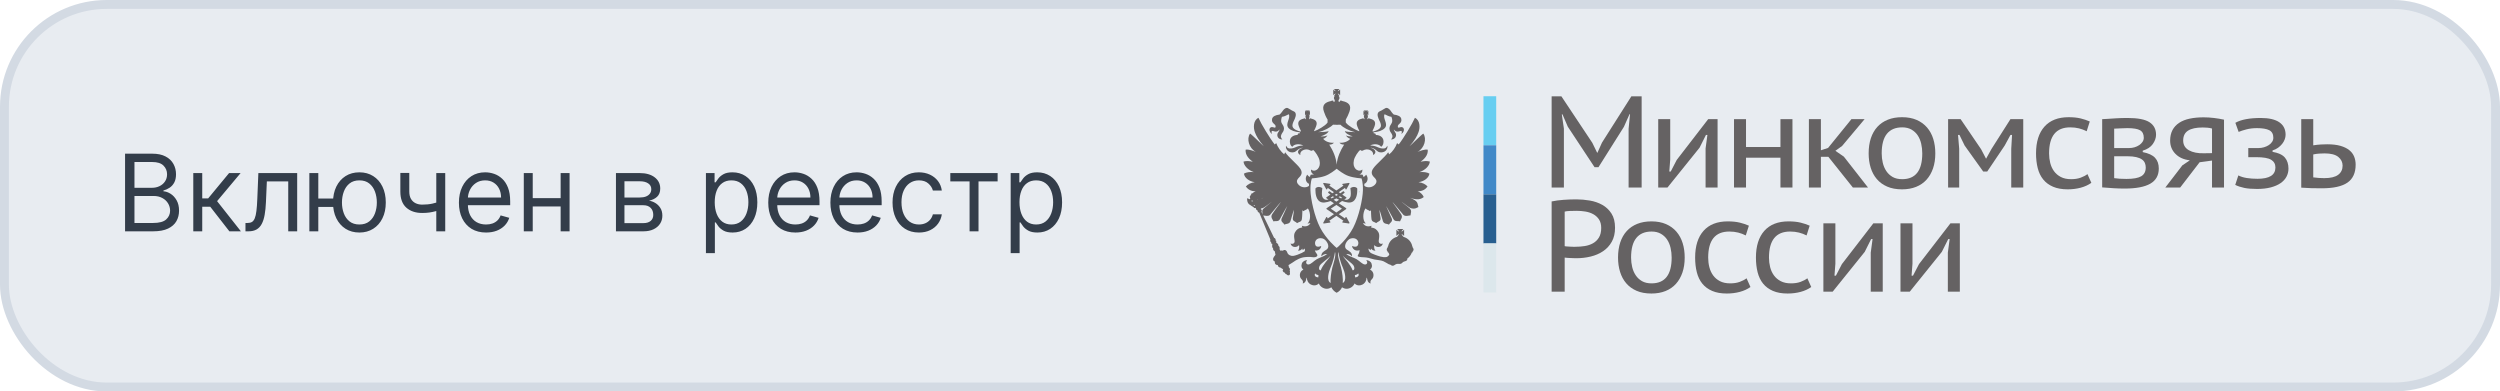<?xml version="1.0" encoding="UTF-8"?> <svg xmlns="http://www.w3.org/2000/svg" width="281" height="44" viewBox="0 0 281 44" fill="none"> <rect x="0.5" y="0.5" width="280" height="43" rx="11.5" fill="#E8ECF1" stroke="#D3DAE3"></rect> <path d="M14.057 26V17.273H17.108C17.716 17.273 18.217 17.378 18.612 17.588C19.007 17.796 19.301 18.075 19.494 18.428C19.688 18.777 19.784 19.165 19.784 19.591C19.784 19.966 19.717 20.276 19.584 20.52C19.453 20.764 19.28 20.957 19.064 21.099C18.851 21.241 18.619 21.347 18.369 21.415V21.5C18.636 21.517 18.905 21.611 19.175 21.781C19.445 21.952 19.671 22.196 19.852 22.514C20.034 22.832 20.125 23.222 20.125 23.682C20.125 24.119 20.026 24.513 19.827 24.862C19.628 25.212 19.314 25.489 18.885 25.693C18.456 25.898 17.898 26 17.21 26H14.057ZM15.114 25.062H17.21C17.901 25.062 18.391 24.929 18.68 24.662C18.973 24.392 19.119 24.065 19.119 23.682C19.119 23.386 19.044 23.114 18.893 22.864C18.743 22.611 18.528 22.409 18.25 22.259C17.972 22.105 17.642 22.028 17.261 22.028H15.114V25.062ZM15.114 21.108H17.074C17.392 21.108 17.679 21.046 17.935 20.921C18.193 20.796 18.398 20.619 18.548 20.392C18.702 20.165 18.778 19.898 18.778 19.591C18.778 19.207 18.645 18.882 18.378 18.615C18.111 18.345 17.688 18.21 17.108 18.21H15.114V21.108ZM21.725 26V19.454H22.731V22.301H23.396L25.748 19.454H27.043L24.401 22.608L27.077 26H25.782L23.634 23.239H22.731V26H21.725ZM27.591 26V25.062H27.829C28.026 25.062 28.189 25.024 28.32 24.947C28.45 24.868 28.555 24.73 28.635 24.534C28.717 24.335 28.78 24.06 28.822 23.707C28.868 23.352 28.901 22.901 28.921 22.352L29.04 19.454H33.403V26H32.398V20.392H29.994L29.892 22.727C29.869 23.264 29.821 23.737 29.747 24.146C29.676 24.553 29.567 24.893 29.419 25.169C29.274 25.445 29.081 25.652 28.84 25.791C28.598 25.93 28.296 26 27.932 26H27.591ZM38.385 22.318V23.256H34.925V22.318H38.385ZM35.777 19.454V26H34.771V19.454H35.777ZM40.396 26.136C39.805 26.136 39.287 25.996 38.841 25.715C38.398 25.433 38.051 25.04 37.801 24.534C37.554 24.028 37.43 23.438 37.43 22.761C37.43 22.079 37.554 21.484 37.801 20.976C38.051 20.467 38.398 20.072 38.841 19.791C39.287 19.51 39.805 19.369 40.396 19.369C40.987 19.369 41.504 19.51 41.947 19.791C42.394 20.072 42.74 20.467 42.987 20.976C43.237 21.484 43.362 22.079 43.362 22.761C43.362 23.438 43.237 24.028 42.987 24.534C42.74 25.04 42.394 25.433 41.947 25.715C41.504 25.996 40.987 26.136 40.396 26.136ZM40.396 25.233C40.845 25.233 41.215 25.118 41.504 24.888C41.794 24.658 42.008 24.355 42.148 23.98C42.287 23.605 42.356 23.199 42.356 22.761C42.356 22.324 42.287 21.916 42.148 21.538C42.008 21.16 41.794 20.855 41.504 20.622C41.215 20.389 40.845 20.273 40.396 20.273C39.947 20.273 39.578 20.389 39.288 20.622C38.999 20.855 38.784 21.16 38.645 21.538C38.506 21.916 38.436 22.324 38.436 22.761C38.436 23.199 38.506 23.605 38.645 23.98C38.784 24.355 38.999 24.658 39.288 24.888C39.578 25.118 39.947 25.233 40.396 25.233ZM50.044 19.454V26H49.038V19.454H50.044ZM49.652 22.574V23.511C49.425 23.597 49.199 23.672 48.974 23.737C48.75 23.8 48.514 23.849 48.267 23.886C48.02 23.921 47.749 23.938 47.453 23.938C46.712 23.938 46.117 23.737 45.668 23.337C45.222 22.936 44.999 22.335 44.999 21.534V19.438H46.004V21.534C46.004 21.869 46.068 22.145 46.196 22.361C46.324 22.577 46.497 22.737 46.716 22.842C46.935 22.947 47.18 23 47.453 23C47.879 23 48.264 22.962 48.608 22.885C48.955 22.805 49.303 22.702 49.652 22.574ZM54.633 26.136C54.003 26.136 53.459 25.997 53.001 25.719C52.547 25.438 52.196 25.046 51.949 24.543C51.705 24.037 51.582 23.449 51.582 22.778C51.582 22.108 51.705 21.517 51.949 21.006C52.196 20.491 52.54 20.091 52.98 19.804C53.423 19.514 53.94 19.369 54.531 19.369C54.872 19.369 55.209 19.426 55.541 19.54C55.874 19.653 56.176 19.838 56.449 20.094C56.722 20.347 56.939 20.682 57.101 21.099C57.263 21.517 57.344 22.031 57.344 22.642V23.068H52.298V22.199H56.321C56.321 21.829 56.247 21.5 56.099 21.21C55.955 20.921 55.747 20.692 55.477 20.524C55.21 20.357 54.895 20.273 54.531 20.273C54.131 20.273 53.784 20.372 53.492 20.571C53.202 20.767 52.979 21.023 52.822 21.338C52.666 21.653 52.588 21.991 52.588 22.352V22.932C52.588 23.426 52.673 23.845 52.844 24.189C53.017 24.53 53.257 24.79 53.564 24.969C53.871 25.145 54.227 25.233 54.633 25.233C54.898 25.233 55.136 25.196 55.349 25.122C55.565 25.046 55.751 24.932 55.908 24.781C56.064 24.628 56.185 24.438 56.27 24.21L57.242 24.483C57.139 24.812 56.967 25.102 56.726 25.352C56.484 25.599 56.186 25.793 55.831 25.932C55.476 26.068 55.077 26.136 54.633 26.136ZM63.254 22.267V23.204H59.641V22.267H63.254ZM59.879 19.454V26H58.874V19.454H59.879ZM64.021 19.454V26H63.016V19.454H64.021ZM69.233 26V19.454H71.909C72.614 19.454 73.173 19.614 73.588 19.932C74.003 20.25 74.21 20.671 74.21 21.193C74.21 21.591 74.092 21.899 73.856 22.118C73.621 22.334 73.318 22.48 72.949 22.557C73.19 22.591 73.425 22.676 73.652 22.812C73.882 22.949 74.072 23.136 74.223 23.375C74.374 23.611 74.449 23.901 74.449 24.244C74.449 24.579 74.364 24.879 74.193 25.143C74.023 25.408 73.778 25.616 73.46 25.77C73.142 25.923 72.761 26 72.318 26H69.233ZM70.188 25.079H72.318C72.665 25.079 72.936 24.997 73.132 24.832C73.328 24.668 73.426 24.443 73.426 24.159C73.426 23.821 73.328 23.555 73.132 23.362C72.936 23.166 72.665 23.068 72.318 23.068H70.188V25.079ZM70.188 22.199H71.909C72.179 22.199 72.41 22.162 72.604 22.088C72.797 22.011 72.945 21.903 73.047 21.764C73.152 21.622 73.204 21.454 73.204 21.261C73.204 20.986 73.09 20.77 72.859 20.614C72.629 20.454 72.312 20.375 71.909 20.375H70.188V22.199ZM79.346 28.454V19.454H80.318V20.494H80.437C80.511 20.381 80.613 20.236 80.744 20.06C80.877 19.881 81.068 19.722 81.315 19.582C81.565 19.44 81.903 19.369 82.329 19.369C82.88 19.369 83.366 19.507 83.787 19.783C84.207 20.058 84.535 20.449 84.771 20.954C85.007 21.46 85.125 22.057 85.125 22.744C85.125 23.438 85.007 24.038 84.771 24.547C84.535 25.053 84.209 25.445 83.791 25.723C83.373 25.999 82.892 26.136 82.346 26.136C81.926 26.136 81.589 26.067 81.336 25.928C81.084 25.785 80.889 25.625 80.752 25.446C80.616 25.264 80.511 25.114 80.437 24.994H80.352V28.454H79.346ZM80.335 22.727C80.335 23.222 80.407 23.658 80.552 24.035C80.697 24.41 80.909 24.704 81.187 24.918C81.466 25.128 81.806 25.233 82.21 25.233C82.63 25.233 82.981 25.122 83.262 24.901C83.546 24.676 83.76 24.375 83.902 23.997C84.046 23.616 84.119 23.193 84.119 22.727C84.119 22.267 84.048 21.852 83.906 21.483C83.767 21.111 83.555 20.817 83.271 20.601C82.99 20.382 82.636 20.273 82.21 20.273C81.801 20.273 81.457 20.376 81.179 20.584C80.9 20.788 80.69 21.075 80.548 21.445C80.406 21.811 80.335 22.239 80.335 22.727ZM89.403 26.136C88.772 26.136 88.228 25.997 87.771 25.719C87.316 25.438 86.966 25.046 86.718 24.543C86.474 24.037 86.352 23.449 86.352 22.778C86.352 22.108 86.474 21.517 86.718 21.006C86.966 20.491 87.309 20.091 87.75 19.804C88.193 19.514 88.71 19.369 89.301 19.369C89.642 19.369 89.978 19.426 90.311 19.54C90.643 19.653 90.946 19.838 91.218 20.094C91.491 20.347 91.709 20.682 91.87 21.099C92.032 21.517 92.113 22.031 92.113 22.642V23.068H87.068V22.199H91.091C91.091 21.829 91.017 21.5 90.869 21.21C90.724 20.921 90.517 20.692 90.247 20.524C89.98 20.357 89.664 20.273 89.301 20.273C88.9 20.273 88.554 20.372 88.261 20.571C87.971 20.767 87.748 21.023 87.592 21.338C87.436 21.653 87.358 21.991 87.358 22.352V22.932C87.358 23.426 87.443 23.845 87.613 24.189C87.787 24.53 88.027 24.79 88.334 24.969C88.64 25.145 88.997 25.233 89.403 25.233C89.667 25.233 89.906 25.196 90.119 25.122C90.335 25.046 90.521 24.932 90.677 24.781C90.834 24.628 90.954 24.438 91.039 24.21L92.011 24.483C91.909 24.812 91.737 25.102 91.495 25.352C91.254 25.599 90.956 25.793 90.6 25.932C90.245 26.068 89.846 26.136 89.403 26.136ZM96.387 26.136C95.757 26.136 95.213 25.997 94.755 25.719C94.301 25.438 93.95 25.046 93.703 24.543C93.459 24.037 93.336 23.449 93.336 22.778C93.336 22.108 93.459 21.517 93.703 21.006C93.95 20.491 94.294 20.091 94.734 19.804C95.177 19.514 95.694 19.369 96.285 19.369C96.626 19.369 96.963 19.426 97.295 19.54C97.627 19.653 97.93 19.838 98.203 20.094C98.475 20.347 98.693 20.682 98.855 21.099C99.017 21.517 99.098 22.031 99.098 22.642V23.068H94.052V22.199H98.075C98.075 21.829 98.001 21.5 97.853 21.21C97.709 20.921 97.501 20.692 97.231 20.524C96.964 20.357 96.649 20.273 96.285 20.273C95.885 20.273 95.538 20.372 95.245 20.571C94.956 20.767 94.733 21.023 94.576 21.338C94.42 21.653 94.342 21.991 94.342 22.352V22.932C94.342 23.426 94.427 23.845 94.598 24.189C94.771 24.53 95.011 24.79 95.318 24.969C95.625 25.145 95.981 25.233 96.387 25.233C96.652 25.233 96.89 25.196 97.103 25.122C97.319 25.046 97.505 24.932 97.662 24.781C97.818 24.628 97.939 24.438 98.024 24.21L98.995 24.483C98.893 24.812 98.721 25.102 98.48 25.352C98.238 25.599 97.94 25.793 97.585 25.932C97.23 26.068 96.831 26.136 96.387 26.136ZM103.287 26.136C102.673 26.136 102.145 25.991 101.701 25.702C101.258 25.412 100.917 25.013 100.679 24.504C100.44 23.996 100.321 23.415 100.321 22.761C100.321 22.097 100.443 21.51 100.687 21.001C100.934 20.49 101.278 20.091 101.718 19.804C102.162 19.514 102.679 19.369 103.27 19.369C103.73 19.369 104.145 19.454 104.514 19.625C104.883 19.796 105.186 20.034 105.422 20.341C105.657 20.648 105.804 21.006 105.86 21.415H104.855C104.778 21.116 104.608 20.852 104.343 20.622C104.082 20.389 103.73 20.273 103.287 20.273C102.895 20.273 102.551 20.375 102.255 20.579C101.963 20.781 101.734 21.067 101.569 21.436C101.407 21.803 101.326 22.233 101.326 22.727C101.326 23.233 101.406 23.673 101.565 24.048C101.727 24.423 101.954 24.715 102.247 24.922C102.542 25.129 102.889 25.233 103.287 25.233C103.548 25.233 103.785 25.188 103.998 25.097C104.211 25.006 104.392 24.875 104.539 24.704C104.687 24.534 104.792 24.329 104.855 24.091H105.86C105.804 24.477 105.663 24.825 105.439 25.135C105.217 25.442 104.923 25.686 104.556 25.868C104.193 26.047 103.77 26.136 103.287 26.136ZM106.815 20.392V19.454H112.133V20.392H109.985V26H108.98V20.392H106.815ZM113.6 28.454V19.454H114.572V20.494H114.691C114.765 20.381 114.867 20.236 114.998 20.06C115.131 19.881 115.322 19.722 115.569 19.582C115.819 19.44 116.157 19.369 116.583 19.369C117.134 19.369 117.62 19.507 118.04 19.783C118.461 20.058 118.789 20.449 119.025 20.954C119.261 21.46 119.379 22.057 119.379 22.744C119.379 23.438 119.261 24.038 119.025 24.547C118.789 25.053 118.462 25.445 118.045 25.723C117.627 25.999 117.146 26.136 116.6 26.136C116.18 26.136 115.843 26.067 115.59 25.928C115.337 25.785 115.143 25.625 115.006 25.446C114.87 25.264 114.765 25.114 114.691 24.994H114.606V28.454H113.6ZM114.589 22.727C114.589 23.222 114.661 23.658 114.806 24.035C114.951 24.41 115.163 24.704 115.441 24.918C115.719 25.128 116.06 25.233 116.464 25.233C116.884 25.233 117.235 25.122 117.516 24.901C117.8 24.676 118.013 24.375 118.156 23.997C118.3 23.616 118.373 23.193 118.373 22.727C118.373 22.267 118.302 21.852 118.16 21.483C118.021 21.111 117.809 20.817 117.525 20.601C117.244 20.382 116.89 20.273 116.464 20.273C116.055 20.273 115.711 20.376 115.433 20.584C115.154 20.788 114.944 21.075 114.802 21.445C114.66 21.811 114.589 22.239 114.589 22.727Z" fill="#333D4A"></path> <g clip-path="url(#clip0_1743_9524)"> <path d="M168.174 16.331H166.742V10.816H168.174V16.331Z" fill="#67CEF1"></path> <path d="M168.174 21.847H166.742V16.331H168.174V21.847Z" fill="#4189C8"></path> <path d="M168.174 27.363H166.742V21.847H168.174V27.363Z" fill="#285F90"></path> <path d="M168.174 32.878H166.742V27.363H168.174V32.878Z" fill="#DCE7EC"></path> <path d="M183.055 14.476L183.216 12.836H183.158L182.527 14.256L179.668 18.794H179.228L176.222 14.242L175.621 12.851H175.547L175.782 14.461V21.077H174.403V10.831H175.503L178.978 16.056L179.521 17.169H179.551L180.064 16.027L183.363 10.831H184.521V21.077H183.055V14.476Z" fill="#656263"></path> <path d="M191.707 16.686L191.912 15.164H191.751L191.032 16.598L187.425 21.077H186.384V13.393H187.733V17.93L187.63 19.277H187.791L188.466 17.974L192 13.393H193.056V21.077H191.707V16.686Z" fill="#656263"></path> <path d="M200.123 17.725H196.252V21.077H194.903V13.393H196.252V16.525H200.123V13.393H201.472V21.077H200.123V17.725Z" fill="#656263"></path> <path d="M205.505 17.623H204.669V21.077H203.32V13.393H204.669V16.891L205.476 16.627L208.1 13.393H209.581L207.074 16.378H207.089L206.297 16.95L207.25 17.608L209.963 21.077H208.261L205.505 17.623Z" fill="#656263"></path> <path d="M211.503 17.242C211.503 17.603 211.543 17.957 211.626 18.303C211.708 18.65 211.84 18.96 212.024 19.233C212.207 19.506 212.444 19.726 212.733 19.892C213.023 20.058 213.38 20.14 213.805 20.14C215.31 20.14 216.063 19.174 216.063 17.242C216.063 16.861 216.022 16.495 215.94 16.144C215.858 15.793 215.727 15.483 215.549 15.215C215.37 14.946 215.136 14.729 214.847 14.563C214.557 14.398 214.21 14.315 213.805 14.315C213.052 14.315 212.48 14.556 212.089 15.039C211.698 15.522 211.503 16.257 211.503 17.242ZM210.036 17.242C210.036 16.608 210.119 16.04 210.285 15.537C210.452 15.034 210.696 14.607 211.018 14.256C211.341 13.905 211.734 13.636 212.199 13.451C212.663 13.266 213.194 13.173 213.79 13.173C214.415 13.173 214.963 13.275 215.432 13.48C215.902 13.685 216.293 13.971 216.606 14.337C216.919 14.703 217.15 15.132 217.302 15.625C217.453 16.118 217.529 16.657 217.529 17.242C217.529 17.867 217.444 18.428 217.273 18.925C217.102 19.423 216.857 19.848 216.54 20.199C216.222 20.55 215.83 20.819 215.366 21.004C214.902 21.189 214.377 21.282 213.79 21.282C213.145 21.282 212.588 21.18 212.119 20.974C211.649 20.77 211.261 20.487 210.953 20.125C210.645 19.765 210.415 19.338 210.263 18.845C210.111 18.352 210.036 17.818 210.036 17.242Z" fill="#656263"></path> <path d="M226.064 16.73L226.154 15.164H225.979L225.326 16.364L223.366 19.277H222.911L220.828 16.364L220.242 15.164H220.081L220.213 16.715V21.077H218.967V13.393H220.374L222.676 16.774L223.233 17.842L223.843 16.745L225.973 13.393H227.413V21.077H226.064V16.73Z" fill="#656263"></path> <path d="M235.067 20.55C234.725 20.794 234.324 20.977 233.865 21.099C233.405 21.221 232.921 21.282 232.413 21.282C231.768 21.282 231.218 21.184 230.764 20.989C230.309 20.794 229.94 20.521 229.656 20.169C229.372 19.818 229.167 19.394 229.04 18.896C228.913 18.398 228.85 17.847 228.85 17.242C228.85 15.944 229.165 14.942 229.795 14.234C230.426 13.527 231.333 13.173 232.516 13.173C233.034 13.173 233.483 13.219 233.865 13.312C234.246 13.405 234.588 13.519 234.891 13.656L234.541 14.754C234.279 14.617 233.995 14.51 233.689 14.431C233.383 14.354 233.05 14.315 232.691 14.315C231.108 14.315 230.316 15.29 230.316 17.242C230.316 17.613 230.36 17.972 230.447 18.318C230.535 18.664 230.675 18.972 230.87 19.24C231.064 19.509 231.319 19.726 231.635 19.892C231.95 20.058 232.337 20.14 232.794 20.14C233.202 20.14 233.558 20.084 233.865 19.972C234.171 19.86 234.426 19.726 234.63 19.57L235.067 20.55Z" fill="#656263"></path> <path d="M237.633 20.023C237.846 20.053 238.055 20.075 238.258 20.089C238.462 20.104 238.714 20.111 239.015 20.111C239.781 20.111 240.333 20.011 240.673 19.811C241.012 19.611 241.182 19.282 241.182 18.823C241.182 18.638 241.148 18.467 241.08 18.311C241.012 18.155 240.9 18.023 240.745 17.916C240.59 17.808 240.379 17.723 240.113 17.659C239.846 17.596 239.519 17.564 239.131 17.564H237.633V20.023ZM239.305 16.642C239.52 16.642 239.725 16.613 239.92 16.556C240.116 16.498 240.292 16.416 240.449 16.31C240.605 16.204 240.73 16.081 240.822 15.941C240.915 15.802 240.961 15.65 240.961 15.486C240.961 15.082 240.822 14.8 240.544 14.641C240.266 14.482 239.789 14.402 239.114 14.402C238.889 14.402 238.662 14.41 238.432 14.424C238.202 14.439 237.936 14.451 237.633 14.46V16.642H239.305ZM236.284 13.393L236.841 13.363C237.154 13.344 237.496 13.322 237.868 13.297C238.239 13.273 238.669 13.261 239.158 13.261C240.292 13.261 241.106 13.42 241.599 13.736C242.093 14.054 242.34 14.525 242.34 15.149C242.34 15.491 242.22 15.835 241.981 16.181C241.741 16.527 241.362 16.779 240.844 16.935V17.096C241.49 17.223 241.951 17.437 242.23 17.74C242.509 18.042 242.648 18.442 242.648 18.94C242.648 19.711 242.331 20.279 241.694 20.645C241.059 21.011 240.101 21.194 238.821 21.194C238.39 21.194 237.985 21.182 237.604 21.158C237.222 21.133 236.851 21.106 236.489 21.077C236.45 21.077 236.416 21.075 236.387 21.07C236.357 21.065 236.323 21.063 236.284 21.063V13.393Z" fill="#656263"></path> <path d="M248.63 17.213V14.446C248.476 14.398 248.299 14.366 248.1 14.351C247.902 14.336 247.729 14.329 247.584 14.329C246.857 14.329 246.31 14.446 245.942 14.681C245.574 14.915 245.39 15.286 245.39 15.793C245.39 16.281 245.605 16.647 246.036 16.891C246.468 17.135 247.032 17.247 247.73 17.227L248.63 17.213ZM248.63 18.047L247.237 18.237L245.053 21.077H243.381L245.317 18.559V18.574L246.138 18.018C245.453 17.94 244.913 17.698 244.518 17.293C244.121 16.888 243.924 16.393 243.924 15.808C243.924 15.349 244.012 14.954 244.187 14.622C244.363 14.29 244.615 14.017 244.943 13.802C245.27 13.588 245.666 13.431 246.13 13.334C246.595 13.236 247.115 13.188 247.692 13.188C248.064 13.188 248.452 13.212 248.858 13.261C249.264 13.31 249.637 13.373 249.979 13.451V21.077H248.63V18.047Z" fill="#656263"></path> <path d="M252.707 17.667V16.642H253.842C254.058 16.642 254.267 16.613 254.469 16.554C254.67 16.496 254.849 16.415 255.007 16.313C255.164 16.21 255.289 16.088 255.382 15.947C255.476 15.805 255.523 15.652 255.523 15.486C255.523 15.076 255.371 14.793 255.066 14.636C254.762 14.481 254.301 14.402 253.683 14.402C253.251 14.402 252.857 14.449 252.499 14.542C252.14 14.634 251.849 14.73 251.623 14.827L251.255 13.803C251.891 13.441 252.844 13.261 254.115 13.261C255.033 13.261 255.728 13.422 256.197 13.744C256.666 14.066 256.901 14.534 256.901 15.149C256.901 15.315 256.869 15.486 256.805 15.662C256.742 15.837 256.647 16.005 256.52 16.166C256.392 16.327 256.239 16.474 256.058 16.605C255.876 16.737 255.669 16.837 255.435 16.906V17.066C256.099 17.184 256.564 17.401 256.827 17.718C257.092 18.035 257.224 18.448 257.224 18.955C257.224 19.277 257.15 19.577 257.004 19.855C256.857 20.133 256.637 20.375 256.344 20.579C256.05 20.784 255.681 20.945 255.237 21.063C254.791 21.18 254.276 21.238 253.689 21.238C253.113 21.238 252.636 21.199 252.26 21.121C251.884 21.043 251.544 20.931 251.241 20.784L251.59 19.716C251.853 19.853 252.168 19.95 252.537 20.009C252.907 20.067 253.31 20.096 253.747 20.096C255.087 20.096 255.757 19.672 255.757 18.823C255.757 18.442 255.597 18.155 255.278 17.959C254.958 17.764 254.401 17.667 253.607 17.667H252.707Z" fill="#656263"></path> <path d="M260.009 19.936C260.416 19.994 260.828 20.023 261.244 20.023C261.952 20.023 262.473 19.899 262.807 19.65C263.141 19.401 263.309 19.057 263.309 18.618C263.309 18.228 263.146 17.901 262.822 17.637C262.497 17.374 261.986 17.242 261.288 17.242C261.104 17.242 260.9 17.249 260.678 17.264C260.455 17.279 260.232 17.311 260.009 17.359V19.936ZM260.009 16.335C260.322 16.286 260.61 16.254 260.875 16.239C261.138 16.225 261.373 16.218 261.578 16.218C262.165 16.218 262.661 16.276 263.067 16.393C263.472 16.51 263.802 16.671 264.056 16.876C264.311 17.081 264.494 17.323 264.606 17.601C264.718 17.879 264.775 18.179 264.775 18.501C264.775 19.428 264.467 20.104 263.851 20.528C263.235 20.953 262.272 21.165 260.963 21.165C260.552 21.165 260.161 21.16 259.789 21.15C259.418 21.14 259.041 21.121 258.66 21.092V13.393H260.009V16.335Z" fill="#656263"></path> <path d="M177.219 23.697C176.955 23.697 176.698 23.702 176.449 23.712C176.2 23.721 176.007 23.745 175.87 23.784V27.665C175.919 27.684 175.999 27.696 176.112 27.701C176.224 27.706 176.341 27.713 176.464 27.723C176.586 27.732 176.703 27.737 176.816 27.737C176.928 27.737 177.014 27.737 177.072 27.737C177.424 27.737 177.771 27.711 178.114 27.658C178.455 27.605 178.766 27.502 179.045 27.348C179.323 27.194 179.548 26.977 179.719 26.698C179.89 26.419 179.976 26.059 179.976 25.616C179.976 25.232 179.892 24.914 179.727 24.664C179.56 24.414 179.345 24.217 179.081 24.073C178.817 23.928 178.522 23.83 178.194 23.776C177.867 23.724 177.542 23.697 177.219 23.697ZM174.403 22.643C174.814 22.555 175.261 22.495 175.745 22.461C176.229 22.426 176.706 22.409 177.175 22.409C177.673 22.409 178.179 22.453 178.693 22.541C179.206 22.629 179.672 22.79 180.093 23.024C180.513 23.258 180.858 23.583 181.127 23.997C181.396 24.412 181.53 24.947 181.53 25.6C181.53 26.215 181.408 26.739 181.163 27.174C180.919 27.608 180.594 27.962 180.188 28.235C179.783 28.508 179.318 28.708 178.795 28.835C178.272 28.962 177.732 29.025 177.175 29.025C177.116 29.025 177.026 29.023 176.904 29.018C176.781 29.013 176.654 29.008 176.523 29.003C176.39 28.998 176.263 28.991 176.141 28.982C176.019 28.972 175.928 28.962 175.87 28.952V32.787H174.403V22.643Z" fill="#656263"></path> <path d="M183.334 28.953C183.334 29.313 183.375 29.667 183.457 30.013C183.539 30.36 183.672 30.67 183.855 30.943C184.038 31.216 184.275 31.436 184.564 31.602C184.854 31.768 185.211 31.85 185.636 31.85C187.141 31.85 187.894 30.884 187.894 28.953C187.894 28.572 187.853 28.206 187.771 27.854C187.689 27.503 187.559 27.194 187.38 26.925C187.202 26.657 186.968 26.439 186.678 26.274C186.388 26.108 186.041 26.025 185.636 26.025C184.883 26.025 184.311 26.266 183.92 26.75C183.529 27.232 183.334 27.967 183.334 28.953ZM181.867 28.953C181.867 28.318 181.95 27.75 182.117 27.247C182.283 26.744 182.527 26.317 182.85 25.966C183.172 25.615 183.566 25.347 184.03 25.161C184.495 24.976 185.025 24.883 185.621 24.883C186.247 24.883 186.794 24.986 187.264 25.19C187.733 25.395 188.124 25.681 188.437 26.047C188.75 26.413 188.982 26.842 189.133 27.335C189.285 27.828 189.36 28.367 189.36 28.953C189.36 29.577 189.275 30.138 189.104 30.635C188.933 31.133 188.688 31.558 188.371 31.909C188.053 32.261 187.662 32.529 187.198 32.714C186.733 32.9 186.208 32.992 185.621 32.992C184.976 32.992 184.419 32.89 183.95 32.685C183.48 32.48 183.092 32.197 182.784 31.836C182.476 31.475 182.246 31.048 182.095 30.555C181.943 30.062 181.867 29.528 181.867 28.953Z" fill="#656263"></path> <path d="M196.751 32.261C196.409 32.504 196.008 32.687 195.549 32.809C195.089 32.931 194.605 32.992 194.097 32.992C193.452 32.992 192.902 32.895 192.447 32.699C191.992 32.504 191.623 32.231 191.34 31.88C191.056 31.529 190.851 31.104 190.724 30.606C190.597 30.109 190.533 29.557 190.533 28.953C190.533 27.655 190.849 26.652 191.479 25.944C192.11 25.237 193.017 24.883 194.199 24.883C194.717 24.883 195.167 24.93 195.549 25.022C195.93 25.115 196.272 25.23 196.575 25.366L196.225 26.464C195.963 26.327 195.679 26.22 195.373 26.142C195.067 26.064 194.734 26.025 194.375 26.025C192.791 26.025 192 27.001 192 28.953C192 29.323 192.043 29.682 192.131 30.028C192.219 30.375 192.36 30.682 192.554 30.95C192.748 31.219 193.003 31.436 193.319 31.602C193.634 31.768 194.021 31.85 194.477 31.85C194.885 31.85 195.242 31.794 195.549 31.682C195.855 31.57 196.11 31.436 196.314 31.28L196.751 32.261Z" fill="#656263"></path> <path d="M203.584 32.261C203.242 32.504 202.841 32.687 202.382 32.809C201.922 32.931 201.438 32.992 200.93 32.992C200.285 32.992 199.735 32.895 199.28 32.699C198.826 32.504 198.457 32.231 198.173 31.88C197.889 31.529 197.684 31.104 197.557 30.606C197.43 30.109 197.367 29.557 197.367 28.953C197.367 27.655 197.682 26.652 198.312 25.944C198.943 25.237 199.85 24.883 201.033 24.883C201.551 24.883 202.001 24.93 202.382 25.022C202.763 25.115 203.105 25.23 203.408 25.366L203.059 26.464C202.796 26.327 202.512 26.22 202.206 26.142C201.9 26.064 201.568 26.025 201.208 26.025C199.625 26.025 198.833 27.001 198.833 28.953C198.833 29.323 198.877 29.682 198.964 30.028C199.052 30.375 199.193 30.682 199.387 30.95C199.581 31.219 199.836 31.436 200.152 31.602C200.468 31.768 200.854 31.85 201.311 31.85C201.718 31.85 202.076 31.794 202.382 31.682C202.688 31.57 202.943 31.436 203.147 31.28L203.584 32.261Z" fill="#656263"></path> <path d="M210.271 28.396L210.477 26.873H210.315L209.596 28.308L205.989 32.787H204.948V25.102H206.297V29.64L206.195 30.986H206.356L207.03 29.684L210.564 25.102H211.62V32.787H210.271V28.396Z" fill="#656263"></path> <path d="M218.937 28.396L219.142 26.873H218.981L218.262 28.308L214.655 32.787H213.614V25.102H214.963V29.64L214.86 30.986H215.021L215.696 29.684L219.23 25.102H220.286V32.787H218.937V28.396Z" fill="#656263"></path> <path d="M150.745 22.298C150.648 22.254 150.55 22.206 150.454 22.155C150.507 22.121 150.557 22.09 150.606 22.059L150.851 22.227L150.745 22.298ZM150.206 22.662L149.902 22.455C150.008 22.405 150.11 22.353 150.206 22.3C150.303 22.353 150.404 22.405 150.512 22.455L150.206 22.662ZM150.835 23.455L150.206 23.889L149.579 23.455L150.206 23.031L150.835 23.455ZM149.562 22.227L149.807 22.059C149.855 22.09 149.905 22.121 149.958 22.155C149.862 22.206 149.766 22.254 149.669 22.298L149.562 22.227ZM150.206 21.785L150.383 21.905C150.327 21.941 150.267 21.977 150.206 22.014C150.146 21.977 150.087 21.941 150.03 21.905L150.206 21.785ZM152.535 21.149C152.53 21.143 152.402 21.011 152.177 21.011C152.061 21.011 151.939 21.049 151.817 21.119C151.796 21.13 151.783 21.154 151.787 21.179C151.788 21.185 151.875 21.784 151.808 22.041C151.759 22.234 151.594 22.46 151.296 22.46C151.232 22.46 151.167 22.45 151.097 22.431L151.095 22.43L151.32 22.277C151.337 22.266 151.347 22.248 151.347 22.227C151.347 22.207 151.337 22.189 151.32 22.178L150.873 21.871C151.014 21.765 151.104 21.689 151.115 21.679C151.128 21.668 151.137 21.652 151.137 21.635C151.137 21.619 151.131 21.602 151.118 21.591L151.038 21.51C151.027 21.499 151.01 21.492 150.996 21.492C150.983 21.492 150.969 21.497 150.959 21.505C150.954 21.508 150.836 21.599 150.657 21.722L150.477 21.599L151.179 21.116L151.234 21.256C151.244 21.277 151.263 21.293 151.288 21.294H151.291C151.313 21.294 151.333 21.281 151.343 21.262L151.678 20.648C151.689 20.628 151.687 20.603 151.674 20.584C151.662 20.568 151.643 20.559 151.624 20.559C151.621 20.559 151.619 20.559 151.615 20.559L150.923 20.662C150.9 20.665 150.88 20.681 150.873 20.704C150.868 20.726 150.875 20.75 150.891 20.767L151.004 20.866L150.206 21.413L149.41 20.866L149.522 20.767C149.538 20.75 149.546 20.726 149.538 20.704C149.533 20.681 149.514 20.665 149.489 20.662L148.798 20.559C148.795 20.559 148.791 20.559 148.789 20.559C148.768 20.559 148.749 20.568 148.739 20.584C148.726 20.603 148.725 20.628 148.735 20.648L149.068 21.262C149.08 21.281 149.1 21.294 149.122 21.294C149.124 21.294 149.126 21.294 149.126 21.294C149.149 21.293 149.169 21.277 149.178 21.256L149.233 21.116L149.935 21.599L149.756 21.722C149.575 21.599 149.458 21.508 149.455 21.505C149.443 21.497 149.431 21.492 149.418 21.492C149.401 21.492 149.386 21.499 149.374 21.51L149.293 21.591C149.282 21.602 149.276 21.619 149.276 21.635C149.277 21.652 149.285 21.668 149.296 21.679C149.309 21.689 149.397 21.765 149.539 21.871L149.091 22.178C149.076 22.189 149.065 22.207 149.065 22.227C149.067 22.248 149.076 22.266 149.092 22.277L149.318 22.43L149.315 22.431C149.246 22.45 149.181 22.46 149.118 22.46C148.82 22.46 148.654 22.234 148.604 22.041C148.538 21.784 148.626 21.185 148.626 21.179C148.63 21.154 148.618 21.13 148.596 21.119C148.474 21.049 148.352 21.011 148.237 21.011C148.012 21.011 147.883 21.143 147.878 21.149C147.867 21.159 147.861 21.172 147.861 21.185C147.857 21.222 147.789 22.087 148.19 22.524C148.339 22.685 148.532 22.767 148.767 22.767C148.808 22.767 148.853 22.766 148.896 22.759C149.124 22.733 149.347 22.673 149.562 22.596L149.934 22.847L149.11 23.403C149.093 23.416 149.083 23.433 149.083 23.454C149.083 23.473 149.092 23.492 149.11 23.504L149.937 24.074L149.232 24.562L149.178 24.425C149.169 24.404 149.149 24.389 149.126 24.388C149.126 24.388 149.124 24.387 149.122 24.387C149.1 24.387 149.08 24.399 149.068 24.419L148.735 25.034C148.725 25.053 148.726 25.078 148.739 25.096C148.749 25.113 148.768 25.122 148.789 25.122C148.791 25.122 148.795 25.122 148.798 25.122L149.489 25.02C149.514 25.015 149.533 24.999 149.538 24.977C149.546 24.954 149.538 24.93 149.522 24.913L149.407 24.812L150.206 24.261L151.005 24.812L150.891 24.913C150.873 24.93 150.867 24.954 150.873 24.977C150.88 24.999 150.899 25.015 150.923 25.02L151.615 25.122C151.619 25.122 151.621 25.122 151.624 25.122C151.643 25.122 151.662 25.113 151.674 25.096C151.687 25.078 151.688 25.053 151.678 25.034L151.343 24.419C151.333 24.399 151.313 24.387 151.291 24.387L151.288 24.388C151.263 24.389 151.244 24.404 151.234 24.425L151.179 24.562L150.476 24.074L151.302 23.504C151.319 23.492 151.329 23.473 151.329 23.454C151.329 23.433 151.319 23.416 151.302 23.403L150.479 22.847L150.851 22.596C151.065 22.673 151.289 22.733 151.516 22.759C151.561 22.766 151.605 22.767 151.646 22.767C151.88 22.767 152.075 22.685 152.222 22.524C152.625 22.087 152.555 21.222 152.552 21.185C152.55 21.172 152.544 21.159 152.535 21.149Z" fill="#656263"></path> <path d="M152.749 21.657C152.773 21.61 152.785 21.518 152.785 21.518L152.749 21.506V21.657Z" fill="#656263"></path> <path d="M152.102 25.592C151.451 26.855 150.258 27.883 150.244 27.867C150.23 27.883 149.037 26.855 148.386 25.592C147.735 24.331 147.318 22.35 147.295 21.404C147.272 20.457 147.457 20.052 147.457 20.052C147.457 20.052 148.271 20.008 148.922 19.781C149.474 19.59 150.075 19.107 150.244 18.966C150.412 19.107 151.014 19.59 151.568 19.781C152.217 20.008 153.031 20.052 153.031 20.052C153.031 20.052 153.217 20.457 153.192 21.404C153.169 22.35 152.751 24.331 152.102 25.592ZM152.163 29.885C152.248 30.047 152.297 30.364 152.038 30.388C151.893 30.01 151.719 29.789 151.503 29.483C151.303 29.247 151.083 29.005 150.926 28.738C151.279 29.153 151.989 29.566 152.163 29.885ZM150.926 31.809C150.974 31.438 150.878 30.61 150.727 30.047C150.623 29.668 150.279 28.675 150.432 28.319C150.493 28.787 150.68 29.518 150.95 30.119C151.142 30.549 151.424 31.551 150.926 31.809ZM149.76 30.047C149.616 30.61 149.514 31.438 149.562 31.809C149.063 31.551 149.346 30.549 149.538 30.119C149.807 29.518 149.994 28.787 150.054 28.319C150.209 28.675 149.865 29.668 149.76 30.047ZM148.991 29.483C148.768 29.789 148.594 30.01 148.45 30.388C148.191 30.364 148.24 30.047 148.325 29.885C148.499 29.566 149.207 29.153 149.562 28.738C149.405 29.005 149.185 29.244 148.991 29.483ZM146.329 25.374C146.342 25.457 146.353 25.505 146.389 25.56C145.926 25.632 145.729 25.812 145.561 26.105C145.325 26.5 145.571 27.011 145.505 27.222C145.458 27.354 145.302 27.48 145.056 27.365C145.176 27.893 145.837 27.833 146.011 27.539C146.07 27.785 146.011 28.067 145.89 28.174C146.096 28.186 146.27 28.103 146.377 27.94C146.402 27.989 146.402 28.056 146.413 28.114C146.527 28.056 146.6 27.989 146.648 27.929C146.666 27.988 146.689 28.126 146.66 28.239C146.572 28.299 146.472 28.354 146.317 28.433C146.07 28.553 145.621 28.727 145.363 28.763C145.151 28.799 144.785 28.678 144.689 28.384C144.604 28.103 144.371 28.013 144.184 28.186C144.136 28.15 144.004 28.126 143.949 28.212C143.949 28.212 143.89 28.079 143.817 28.013C143.866 27.869 143.829 27.695 143.697 27.636C143.685 27.354 143.511 27.354 143.451 27.258C143.415 27.197 143.415 27.124 143.5 27.113C143.464 27.059 143.391 27.048 143.379 27.048C143.402 26.927 143.366 26.778 143.205 26.729L141.78 23.797C141.871 23.701 141.824 23.563 141.72 23.514C141.72 23.514 141.72 23.503 141.72 23.491C141.729 23.468 141.73 23.45 141.733 23.432C141.771 23.426 141.817 23.417 141.858 23.407C142.14 23.34 142.58 22.927 142.959 22.669C142.826 22.807 142.273 23.209 142.027 23.442C141.798 23.67 141.894 23.898 141.931 24.102L141.985 24.216C142.194 24.229 142.507 24.354 142.741 24.163C142.814 24.091 143.842 22.818 143.979 22.693C143.926 22.807 143.277 23.623 142.983 24.091C142.765 24.444 143.085 24.678 143.122 24.881C143.355 24.81 143.674 24.948 143.842 24.666C144.004 24.397 144.503 23.431 144.689 23.16C144.617 23.371 144.088 24.468 144.052 24.564C143.926 24.936 144.244 25.008 144.371 25.255C144.563 25.117 144.91 25.224 145.044 24.87C145.127 24.631 145.338 23.797 145.447 23.574C145.434 23.821 145.363 24.151 145.314 24.516C145.265 24.881 145.608 24.87 145.788 25.081C145.962 24.936 146.281 24.972 146.329 24.642C146.377 24.348 146.389 23.634 146.389 23.634C146.438 23.677 146.462 23.688 146.516 23.737C146.635 23.599 146.882 23.599 146.965 23.431C147.003 23.442 147.014 23.467 147.05 23.491C147.32 23.94 147.343 24.81 146.965 25.117C147.074 25.117 147.213 25.104 147.296 25.068C147.128 25.409 146.755 25.53 146.329 25.374ZM142.004 22.231C141.942 22.257 141.869 22.289 141.811 22.313C141.811 22.308 141.811 22.302 141.811 22.297C141.87 22.275 141.943 22.253 142.004 22.231ZM148.167 14.853C148.841 14.709 149.525 14.331 149.833 14.014C150.088 14.03 150.417 14.032 150.667 14.018C150.97 14.338 151.646 14.709 152.32 14.853C151.929 14.853 151.245 14.817 151.16 14.721C151.185 14.967 151.707 15.245 152.049 15.321C151.766 15.357 151.503 15.321 151.279 15.22C151.401 15.394 151.538 15.526 151.766 15.604C151.527 15.898 151.035 16.089 150.547 16.041C150.667 16.186 150.89 16.275 151.083 16.251C150.645 16.949 150.32 17.666 150.243 18.496L150.24 18.494L150.239 18.497C150.166 17.666 149.843 16.949 149.406 16.251C149.603 16.275 149.821 16.186 149.934 16.041C149.442 16.089 148.967 15.898 148.721 15.604C148.95 15.526 149.087 15.394 149.208 15.22C148.991 15.321 148.721 15.357 148.439 15.321C148.781 15.245 149.31 14.967 149.333 14.721C149.243 14.817 148.559 14.853 148.167 14.853ZM152.662 30.73C152.813 30.988 152.603 31.174 152.308 31.174C152.308 31.073 152.308 31.037 152.284 30.915C152.421 30.903 152.581 30.851 152.662 30.73ZM148.18 31.174C147.885 31.174 147.675 30.988 147.825 30.73C147.903 30.846 148.058 30.901 148.191 30.915C148.18 31.037 148.18 31.073 148.18 31.174ZM141.365 22.41C141.35 22.41 141.334 22.41 141.318 22.41C141.315 22.407 141.313 22.403 141.309 22.399C141.33 22.394 141.354 22.394 141.374 22.387C141.373 22.395 141.369 22.403 141.365 22.41ZM141.011 23.16L140.892 23.09C140.94 23.035 140.987 23.035 141.035 23.065C141.035 23.101 141.035 23.137 141.011 23.16ZM140.777 22.657C140.766 22.657 140.766 22.669 140.754 22.68C140.681 22.669 140.681 22.584 140.694 22.513C140.728 22.513 140.754 22.501 140.777 22.477L140.789 22.49L140.754 22.513C140.766 22.561 140.766 22.609 140.777 22.657ZM160.666 19.514C160.408 19.359 159.981 19.304 159.548 19.346C160.227 19.112 160.69 18.608 160.714 18.158C160.361 18.057 159.993 18.111 159.675 18.182C160.004 17.936 160.545 17.487 160.48 16.827C160.162 16.748 159.578 16.971 159.332 17.08C160.113 16.641 160.395 15.604 159.981 15.016C159.735 15.16 158.617 16.298 158.436 16.431C159.014 15.771 159.285 15.297 159.441 14.853C159.626 14.369 159.638 13.523 159.038 13.241C158.755 13.889 157.764 15.549 157.211 16.239C157.151 16.186 157.102 16.113 157.024 16.102C156.892 16.522 156.501 17.08 156.147 17.348C156.129 17.313 156.093 17.217 156.033 17.114C155.655 17.678 154.675 18.452 154.357 18.927C154.11 19.279 154.109 19.598 154.453 19.928C154.591 20.066 154.855 20.312 154.627 20.653C154.317 21.106 153.693 21.158 153.354 20.892C153.354 20.812 153.351 20.735 153.347 20.663C153.747 20.509 153.84 19.965 153.546 19.627C153.48 19.752 153.374 19.842 153.246 19.887C153.212 19.746 153.181 19.677 153.178 19.671L153.163 19.638L153.128 19.636C153.124 19.635 152.994 19.629 152.797 19.606C153.019 19.533 153.161 19.328 153.131 19.052C152.789 19.346 152.445 19.065 152.367 18.987C152.152 18.735 152.091 18.452 152.176 18.02C152.248 17.643 152.639 17.043 152.896 16.851C152.933 16.887 152.992 16.958 153.118 16.947C153.191 16.924 153.311 16.862 153.401 16.827C153.66 16.748 153.912 16.809 154.075 16.911C154.368 17.09 154.344 17.288 154.334 17.433C154.782 17.181 154.627 16.761 154.039 16.605C154.441 16.605 154.772 16.971 154.855 17.018C155.078 17.181 155.396 17.145 155.582 17.055C155.938 16.887 156.01 16.467 155.913 16.383C155.878 16.534 155.764 16.666 155.557 16.69C155.252 16.726 154.956 16.593 154.723 16.49C154.526 16.407 154.206 16.347 153.99 16.36C154.393 16.137 155.018 16.162 155.24 16.503C155.373 16.396 155.456 16.298 155.493 16.077C155.607 15.479 155.138 15.171 154.639 15.171C154.651 15.027 154.549 14.955 154.417 15.004C154.417 14.943 154.4 14.896 154.367 14.871C154.378 14.87 154.394 14.865 154.404 14.865C154.909 14.83 155.384 14.674 155.642 14.404C156.093 13.923 155.373 13.312 155.63 12.839C155.878 12.946 156.058 13.085 156.399 13.132C156.435 13.205 156.466 13.348 156.477 13.426C156.586 13.96 156.058 14.05 156.195 14.619C156.255 14.878 156.449 14.967 156.514 15.274C156.514 15.274 156.539 15.489 156.352 15.676C156.785 15.687 157.013 15.321 156.88 14.98C156.821 14.841 156.669 14.709 156.669 14.548C156.892 14.841 157.091 14.83 157.433 14.721C157.589 14.674 157.602 14.89 157.505 15.064C157.739 14.925 157.801 14.697 157.801 14.596C157.801 14.356 157.614 14.242 157.433 14.29C157.332 14.302 157.127 14.44 157.115 14.242C157.073 13.9 157.614 13.912 157.505 13.361C157.446 13.085 157.138 12.934 156.658 12.875C156.61 12.826 156.49 12.712 156.425 12.616C156.161 12.179 155.889 12.065 155.726 12.155C155.534 12.251 155.433 12.335 155.277 12.418C155.15 12.485 155.018 12.521 154.933 12.616C154.723 12.875 154.922 13.276 155.029 13.523C155.102 13.666 155.277 13.996 155.199 14.242C155.114 14.536 154.627 14.721 154.334 14.782C154.314 14.782 154.303 14.788 154.284 14.788V14.674C154.368 14.523 154.441 14.344 154.502 14.182C154.7 13.653 154.404 13.439 153.967 13.336C153.912 13.301 153.852 13.288 153.78 13.312H153.767L153.756 13.402L153.696 13.384L153.708 13.276H153.683C153.733 13.241 153.756 13.18 153.756 13.12C153.756 13.055 153.733 13.006 153.708 12.971H153.767L153.743 12.946C153.733 12.922 153.709 12.899 153.671 12.862C153.66 12.851 153.648 12.826 153.648 12.815C153.66 12.826 153.671 12.839 153.696 12.851C153.72 12.875 153.756 12.899 153.767 12.922L153.803 12.946V12.455L153.767 12.485C153.756 12.496 153.72 12.521 153.696 12.545C153.671 12.569 153.66 12.569 153.648 12.581C153.648 12.569 153.66 12.556 153.671 12.532C153.709 12.509 153.733 12.472 153.743 12.455L153.767 12.418H153.275L153.3 12.455C153.323 12.472 153.354 12.509 153.378 12.532C153.39 12.556 153.401 12.569 153.414 12.581C153.401 12.569 153.378 12.569 153.365 12.545C153.323 12.521 153.3 12.496 153.275 12.485L153.251 12.455V12.946L153.275 12.922C153.3 12.899 153.323 12.875 153.365 12.851C153.378 12.839 153.401 12.826 153.414 12.815C153.401 12.826 153.39 12.851 153.378 12.862C153.354 12.899 153.323 12.922 153.3 12.946L153.275 12.971H153.354C153.311 13.006 153.3 13.055 153.3 13.12C153.3 13.18 153.323 13.241 153.365 13.276H153.354L153.365 13.384L153.3 13.402L153.287 13.312H153.275C153.204 13.288 153.143 13.301 153.095 13.336C152.65 13.439 152.356 13.653 152.554 14.182C152.614 14.344 152.687 14.523 152.777 14.674V14.752C152.331 14.607 151.532 14.122 151.316 13.828C151.292 13.798 151.274 13.774 151.263 13.756L151.26 13.757L151.269 13.439C151.424 13.18 151.562 12.862 151.671 12.569C151.953 11.807 151.538 11.49 150.878 11.357C150.812 11.309 150.727 11.285 150.619 11.321L150.596 11.441L150.458 11.43L150.47 11.274C150.445 11.285 150.422 11.285 150.398 11.285C150.493 11.238 150.559 11.122 150.559 11.004C150.559 10.919 150.517 10.817 150.445 10.77H150.559C150.493 10.71 150.385 10.583 150.362 10.5C150.445 10.523 150.572 10.637 150.631 10.698V10.074C150.572 10.121 150.445 10.241 150.362 10.253C150.385 10.183 150.493 10.061 150.559 10.001H149.934C149.983 10.061 150.103 10.183 150.115 10.253C150.042 10.241 149.922 10.121 149.856 10.074V10.698C149.922 10.637 150.042 10.523 150.115 10.5C150.103 10.583 149.983 10.71 149.934 10.77H150.042C149.97 10.817 149.934 10.919 149.934 11.004C149.934 11.122 149.994 11.238 150.09 11.285C150.066 11.285 150.042 11.285 150.006 11.274L150.019 11.43L149.88 11.441L149.867 11.321C149.76 11.285 149.677 11.309 149.603 11.357C148.95 11.49 148.534 11.807 148.817 12.569C148.913 12.862 149.051 13.18 149.219 13.439V13.769C149.207 13.78 149.195 13.805 149.172 13.828C148.962 14.122 148.156 14.607 147.711 14.752V14.674C147.801 14.523 147.874 14.344 147.934 14.182C148.133 13.653 147.838 13.439 147.393 13.336C147.343 13.301 147.286 13.288 147.213 13.312H147.201L147.188 13.402L147.128 13.384L147.14 13.276H147.128C147.164 13.241 147.188 13.18 147.188 13.12C147.188 13.055 147.177 13.006 147.14 12.971H147.213L147.188 12.946C147.164 12.922 147.14 12.899 147.116 12.862C147.105 12.851 147.087 12.826 147.074 12.815C147.087 12.826 147.116 12.839 147.128 12.851C147.164 12.875 147.188 12.899 147.213 12.922L147.237 12.946V12.455L147.213 12.485C147.188 12.496 147.164 12.521 147.128 12.545C147.116 12.569 147.087 12.569 147.074 12.581C147.087 12.569 147.105 12.556 147.116 12.532C147.14 12.509 147.164 12.472 147.188 12.455L147.213 12.418H146.721L146.744 12.455C146.755 12.472 146.786 12.509 146.81 12.532C146.833 12.556 146.845 12.569 146.845 12.581C146.833 12.569 146.822 12.569 146.799 12.545C146.768 12.521 146.731 12.496 146.721 12.485L146.683 12.455V12.946L146.721 12.922C146.731 12.899 146.768 12.875 146.799 12.851C146.822 12.839 146.833 12.826 146.845 12.815C146.845 12.826 146.833 12.851 146.81 12.862C146.786 12.899 146.755 12.922 146.744 12.946L146.721 12.971H146.786C146.755 13.006 146.731 13.055 146.731 13.12C146.731 13.18 146.755 13.241 146.81 13.276H146.786L146.799 13.384L146.731 13.402L146.721 13.312H146.708C146.635 13.288 146.576 13.301 146.527 13.336C146.083 13.439 145.788 13.653 145.986 14.182C146.047 14.344 146.12 14.523 146.209 14.674V14.788C146.19 14.788 146.174 14.782 146.161 14.782C145.866 14.721 145.374 14.536 145.289 14.242C145.211 13.996 145.387 13.666 145.458 13.523C145.571 13.276 145.765 12.875 145.561 12.616C145.47 12.521 145.338 12.485 145.211 12.418C145.056 12.335 144.959 12.251 144.762 12.155C144.604 12.065 144.335 12.179 144.063 12.616C144.004 12.712 143.878 12.826 143.829 12.875C143.355 12.934 143.049 13.085 142.983 13.361C142.873 13.912 143.415 13.9 143.379 14.242C143.366 14.44 143.158 14.302 143.06 14.29C142.873 14.242 142.687 14.356 142.687 14.596C142.687 14.697 142.754 14.925 142.983 15.064C142.887 14.89 142.899 14.674 143.06 14.721C143.402 14.83 143.595 14.841 143.817 14.548C143.817 14.709 143.674 14.841 143.609 14.98C143.475 15.321 143.697 15.687 144.136 15.676C143.938 15.489 143.979 15.274 143.979 15.274C144.04 14.967 144.233 14.878 144.298 14.619C144.431 14.05 143.902 13.96 144.016 13.426C144.028 13.348 144.052 13.205 144.088 13.132C144.431 13.085 144.617 12.946 144.856 12.839C145.104 13.312 144.394 13.923 144.845 14.404C145.104 14.674 145.584 14.83 146.083 14.865C146.093 14.865 146.11 14.871 146.122 14.873C146.088 14.896 146.07 14.943 146.07 15.004C145.939 14.955 145.837 15.027 145.855 15.171C145.338 15.171 144.882 15.479 144.995 16.077C145.031 16.298 145.115 16.396 145.254 16.503C145.47 16.162 146.096 16.137 146.503 16.36C146.281 16.347 145.962 16.407 145.765 16.49C145.536 16.593 145.242 16.726 144.936 16.69C144.724 16.666 144.617 16.534 144.574 16.383C144.479 16.467 144.55 16.887 144.91 17.055C145.091 17.145 145.41 17.181 145.632 17.018C145.716 16.971 146.047 16.605 146.45 16.605C145.866 16.761 145.704 17.181 146.161 17.433C146.143 17.288 146.12 17.09 146.413 16.911C146.576 16.809 146.833 16.748 147.087 16.827C147.177 16.862 147.296 16.924 147.369 16.947C147.495 16.958 147.555 16.887 147.591 16.851C147.849 17.043 148.227 17.643 148.312 18.02C148.402 18.452 148.336 18.735 148.12 18.987C148.048 19.065 147.7 19.346 147.358 19.052C147.325 19.327 147.468 19.532 147.689 19.606C147.491 19.627 147.358 19.635 147.354 19.636L147.319 19.638L147.305 19.671C147.301 19.677 147.272 19.746 147.236 19.886C147.111 19.838 147.006 19.75 146.942 19.627C146.648 19.964 146.739 20.504 147.135 20.661C147.131 20.735 147.128 20.814 147.128 20.896C146.789 21.157 146.171 21.103 145.866 20.653C145.632 20.312 145.902 20.066 146.035 19.928C146.377 19.598 146.377 19.279 146.13 18.927C145.812 18.452 144.832 17.678 144.455 17.114C144.394 17.217 144.358 17.313 144.345 17.348C143.992 17.08 143.595 16.522 143.464 16.102C143.391 16.113 143.337 16.186 143.277 16.239C142.73 15.549 141.733 13.889 141.451 13.241C140.855 13.523 140.867 14.369 141.049 14.853C141.209 15.297 141.48 15.771 142.05 16.431C141.871 16.298 140.754 15.16 140.507 15.016C140.093 15.604 140.375 16.641 141.155 17.08C140.915 16.971 140.326 16.748 140.008 16.827C139.948 17.487 140.482 17.936 140.813 18.182C140.495 18.111 140.129 18.057 139.774 18.158C139.798 18.608 140.266 19.112 140.927 19.346C140.507 19.304 140.08 19.359 139.821 19.514C139.87 19.982 140.399 20.385 141.035 20.481C140.608 20.528 140.23 20.715 140.033 20.972C140.266 21.277 140.608 21.511 141.132 21.5C141.011 21.542 140.873 21.625 140.754 21.739C140.741 21.727 140.717 21.716 140.694 21.716C140.668 21.727 140.658 21.763 140.668 21.788C140.668 21.788 140.668 21.788 140.668 21.805C140.618 21.841 140.59 21.882 140.585 21.926C140.536 21.995 140.486 22.077 140.459 22.147C140.472 22.153 140.482 22.165 140.495 22.171C140.49 22.212 140.499 22.258 140.53 22.303C140.507 22.327 140.495 22.363 140.482 22.399L140.176 22.279C140.16 22.556 140.221 22.785 140.362 22.927C140.472 23.052 140.596 23.035 140.561 23.077L140.892 23.28C140.951 23.407 141.072 23.407 141.155 23.371C141.155 23.371 141.155 23.382 141.155 23.395C141.155 23.527 141.246 23.634 141.365 23.677C141.342 23.785 141.389 23.857 141.541 23.905L142.79 26.927C142.741 27.071 142.79 27.197 142.899 27.245C142.873 27.281 142.85 27.317 142.85 27.389C142.899 27.354 142.971 27.341 143.006 27.443C143.03 27.515 142.899 27.749 143.097 27.905C143.072 28.043 143.145 28.186 143.288 28.247C143.288 28.319 143.355 28.553 143.366 28.636C143.277 28.763 143.072 28.955 143.097 29.164C143.122 29.315 143.181 29.363 143.301 29.398C143.252 29.668 143.402 29.789 143.632 29.801C143.632 29.998 143.817 30.07 143.938 30.081C144.052 30.166 144.1 30.201 144.233 30.268C144.112 30.411 144.197 30.598 144.418 30.658C144.443 30.741 144.503 30.814 144.628 30.844C144.701 30.964 144.832 30.964 144.91 30.928C144.959 30.904 145.044 30.766 144.97 30.645C145.019 30.585 144.995 30.471 144.959 30.4C145.031 30.268 144.97 30.106 144.869 30.058C144.882 29.985 144.845 29.872 144.821 29.801C144.995 29.693 145.211 29.555 145.289 29.507C145.716 29.201 146.197 28.93 146.744 28.895C146.882 28.882 147.14 28.87 147.286 28.882C147.507 28.906 147.814 28.973 147.993 28.834C148.048 28.799 148.084 28.738 148.072 28.678C148.048 28.54 147.898 28.42 147.849 28.295C147.837 28.256 147.814 28.201 147.79 28.151C147.947 28.18 148.09 28.157 148.18 28.114C148.276 28.079 148.511 27.905 148.499 27.648C148.312 27.737 147.861 27.857 147.814 27.401C147.765 26.999 148.12 26.658 148.673 26.807C149.051 26.903 149.603 27.706 149.099 28.056C148.853 28.223 148.475 28.384 148.523 28.823C148.685 28.625 148.9 28.529 149.182 28.553C148.768 28.859 148.45 28.895 148.017 29.128C147.639 29.35 147.358 29.717 147.061 29.728C146.833 29.74 146.708 29.47 146.929 29.26C146.708 29.213 146.413 29.387 146.329 29.62C146.221 29.938 146.304 30.166 146.503 30.293C146.234 30.436 146.035 30.718 146.13 31.12C146.221 31.45 146.552 31.45 146.426 31.869C146.612 31.821 146.731 31.695 146.786 31.515C146.81 31.39 146.833 31.258 146.895 31.198C146.869 31.45 147.014 31.821 147.358 31.989C147.591 32.103 147.958 32.151 148.24 31.858C148.354 32.188 148.744 32.469 149.147 32.458C149.333 32.458 149.514 32.378 149.652 32.296C149.748 32.541 149.994 32.788 150.24 32.907C150.493 32.788 150.74 32.541 150.841 32.296C150.974 32.378 151.16 32.458 151.341 32.458C151.73 32.469 152.139 32.188 152.248 31.858C152.53 32.151 152.896 32.103 153.131 31.989C153.474 31.821 153.618 31.45 153.594 31.198C153.66 31.258 153.683 31.39 153.708 31.515C153.756 31.695 153.875 31.821 154.062 31.869C153.937 31.45 154.274 31.45 154.357 31.12C154.453 30.718 154.254 30.436 153.99 30.293C154.183 30.166 154.274 29.938 154.158 29.62C154.075 29.387 153.78 29.213 153.557 29.26C153.78 29.47 153.66 29.74 153.425 29.728C153.131 29.717 152.849 29.35 152.469 29.128C152.038 28.895 151.719 28.859 151.305 28.553C151.587 28.529 151.81 28.625 151.965 28.823C152.013 28.384 151.635 28.223 151.388 28.056C150.89 27.706 151.437 26.903 151.821 26.807C152.367 26.658 152.728 26.999 152.675 27.401C152.614 27.857 152.176 27.737 151.978 27.648C151.978 27.905 152.211 28.079 152.308 28.114C152.421 28.168 152.628 28.196 152.815 28.117C152.809 28.162 152.801 28.21 152.801 28.223C152.764 28.613 152.554 28.649 152.626 28.81C152.728 28.93 153.401 28.906 153.582 28.943C153.901 28.985 154.171 29.104 154.477 29.164C154.819 29.236 155.186 29.236 155.493 29.363C155.691 29.447 155.913 29.608 156.105 29.704C156.399 29.753 156.352 29.872 156.539 29.872C156.707 29.872 156.772 29.728 156.988 29.668C157.138 29.633 157.306 29.693 157.456 29.644C157.565 29.62 157.614 29.507 157.716 29.447C157.837 29.374 158.005 29.374 158.119 29.272C158.179 29.219 158.19 29.117 158.181 29.046L158.184 29.062C158.413 28.901 158.587 28.667 158.683 28.396C158.744 28.384 158.791 28.331 158.791 28.27C158.791 28.259 158.791 28.247 158.791 28.247C158.851 28.199 158.887 28.126 158.887 28.056C158.887 27.965 158.851 27.893 158.791 27.833C158.791 27.833 158.791 27.82 158.791 27.809C158.791 27.762 158.767 27.726 158.744 27.695C158.648 27.173 158.25 26.754 157.739 26.622C157.739 26.609 157.739 26.609 157.739 26.598H157.728C157.728 26.573 157.716 26.561 157.698 26.561C157.625 26.489 157.541 26.376 157.53 26.303C157.614 26.328 157.752 26.459 157.824 26.513V25.824C157.752 25.878 157.614 26.009 157.53 26.034C157.541 25.949 157.673 25.799 157.739 25.739H157.037C157.103 25.799 157.234 25.949 157.246 26.034C157.163 26.009 157.024 25.878 156.953 25.824V26.513C157.024 26.459 157.163 26.328 157.246 26.303C157.234 26.388 157.103 26.537 157.037 26.598L157.061 26.609C156.539 26.729 156.117 27.162 156.021 27.695C155.985 27.726 155.961 27.762 155.961 27.809C155.961 27.82 155.961 27.833 155.961 27.833C155.901 27.893 155.865 27.965 155.865 28.056C155.865 28.126 155.901 28.199 155.961 28.247C155.961 28.247 155.961 28.259 155.961 28.27C155.961 28.348 156.01 28.384 156.069 28.396C156.093 28.462 156.122 28.529 156.153 28.589C156.153 28.582 156.153 28.582 156.161 28.576C156.117 28.774 155.878 28.895 155.824 28.895C155.396 28.955 154.922 28.774 154.489 28.613C154.298 28.54 154.039 28.457 153.912 28.27C153.834 28.135 153.801 28.049 153.84 27.929C153.888 27.989 153.967 28.056 154.075 28.114C154.086 28.056 154.086 27.989 154.109 27.94C154.22 28.103 154.393 28.186 154.603 28.174C154.477 28.067 154.417 27.785 154.477 27.539C154.651 27.833 155.313 27.893 155.433 27.365C155.186 27.48 155.029 27.354 154.982 27.222C154.909 27.011 155.15 26.5 154.933 26.105C154.759 25.812 154.562 25.632 154.099 25.56C154.135 25.505 154.147 25.457 154.158 25.374C153.733 25.53 153.365 25.409 153.191 25.068C153.275 25.104 153.401 25.117 153.521 25.117C153.143 24.81 153.167 23.94 153.438 23.491C153.474 23.467 153.486 23.442 153.521 23.431C153.605 23.599 153.852 23.599 153.977 23.737C154.026 23.688 154.051 23.677 154.099 23.634C154.099 23.634 154.11 24.348 154.158 24.642C154.206 24.972 154.526 24.936 154.687 25.081C154.88 24.87 155.228 24.881 155.174 24.516C155.126 24.151 155.054 23.821 155.042 23.574C155.15 23.797 155.36 24.631 155.445 24.87C155.582 25.224 155.925 25.117 156.117 25.255C156.244 25.008 156.562 24.936 156.435 24.564C156.399 24.468 155.878 23.371 155.799 23.16C155.985 23.431 156.49 24.397 156.646 24.666C156.821 24.948 157.138 24.81 157.366 24.881C157.41 24.678 157.716 24.444 157.493 24.091C157.211 23.623 156.55 22.807 156.514 22.693C156.646 22.818 157.673 24.091 157.752 24.163C157.992 24.372 158.34 24.21 158.545 24.21C158.545 23.977 158.731 23.712 158.462 23.442C158.215 23.209 157.65 22.807 157.53 22.669C157.907 22.927 158.353 23.34 158.617 23.407C159.086 23.527 159.254 23.34 159.429 23.269C159.284 22.843 159.477 22.646 158.485 22.231C159.343 22.537 159.723 22.386 160.029 22.147C159.908 21.841 159.602 21.584 159.355 21.5C159.879 21.511 160.227 21.277 160.455 20.972C160.263 20.715 159.879 20.528 159.441 20.481C160.089 20.385 160.606 19.982 160.666 19.514Z" fill="#656263"></path> </g> <defs> <clipPath id="clip0_1743_9524"> <rect width="126" height="23" fill="white" transform="translate(139 10)"></rect> </clipPath> </defs> </svg> 